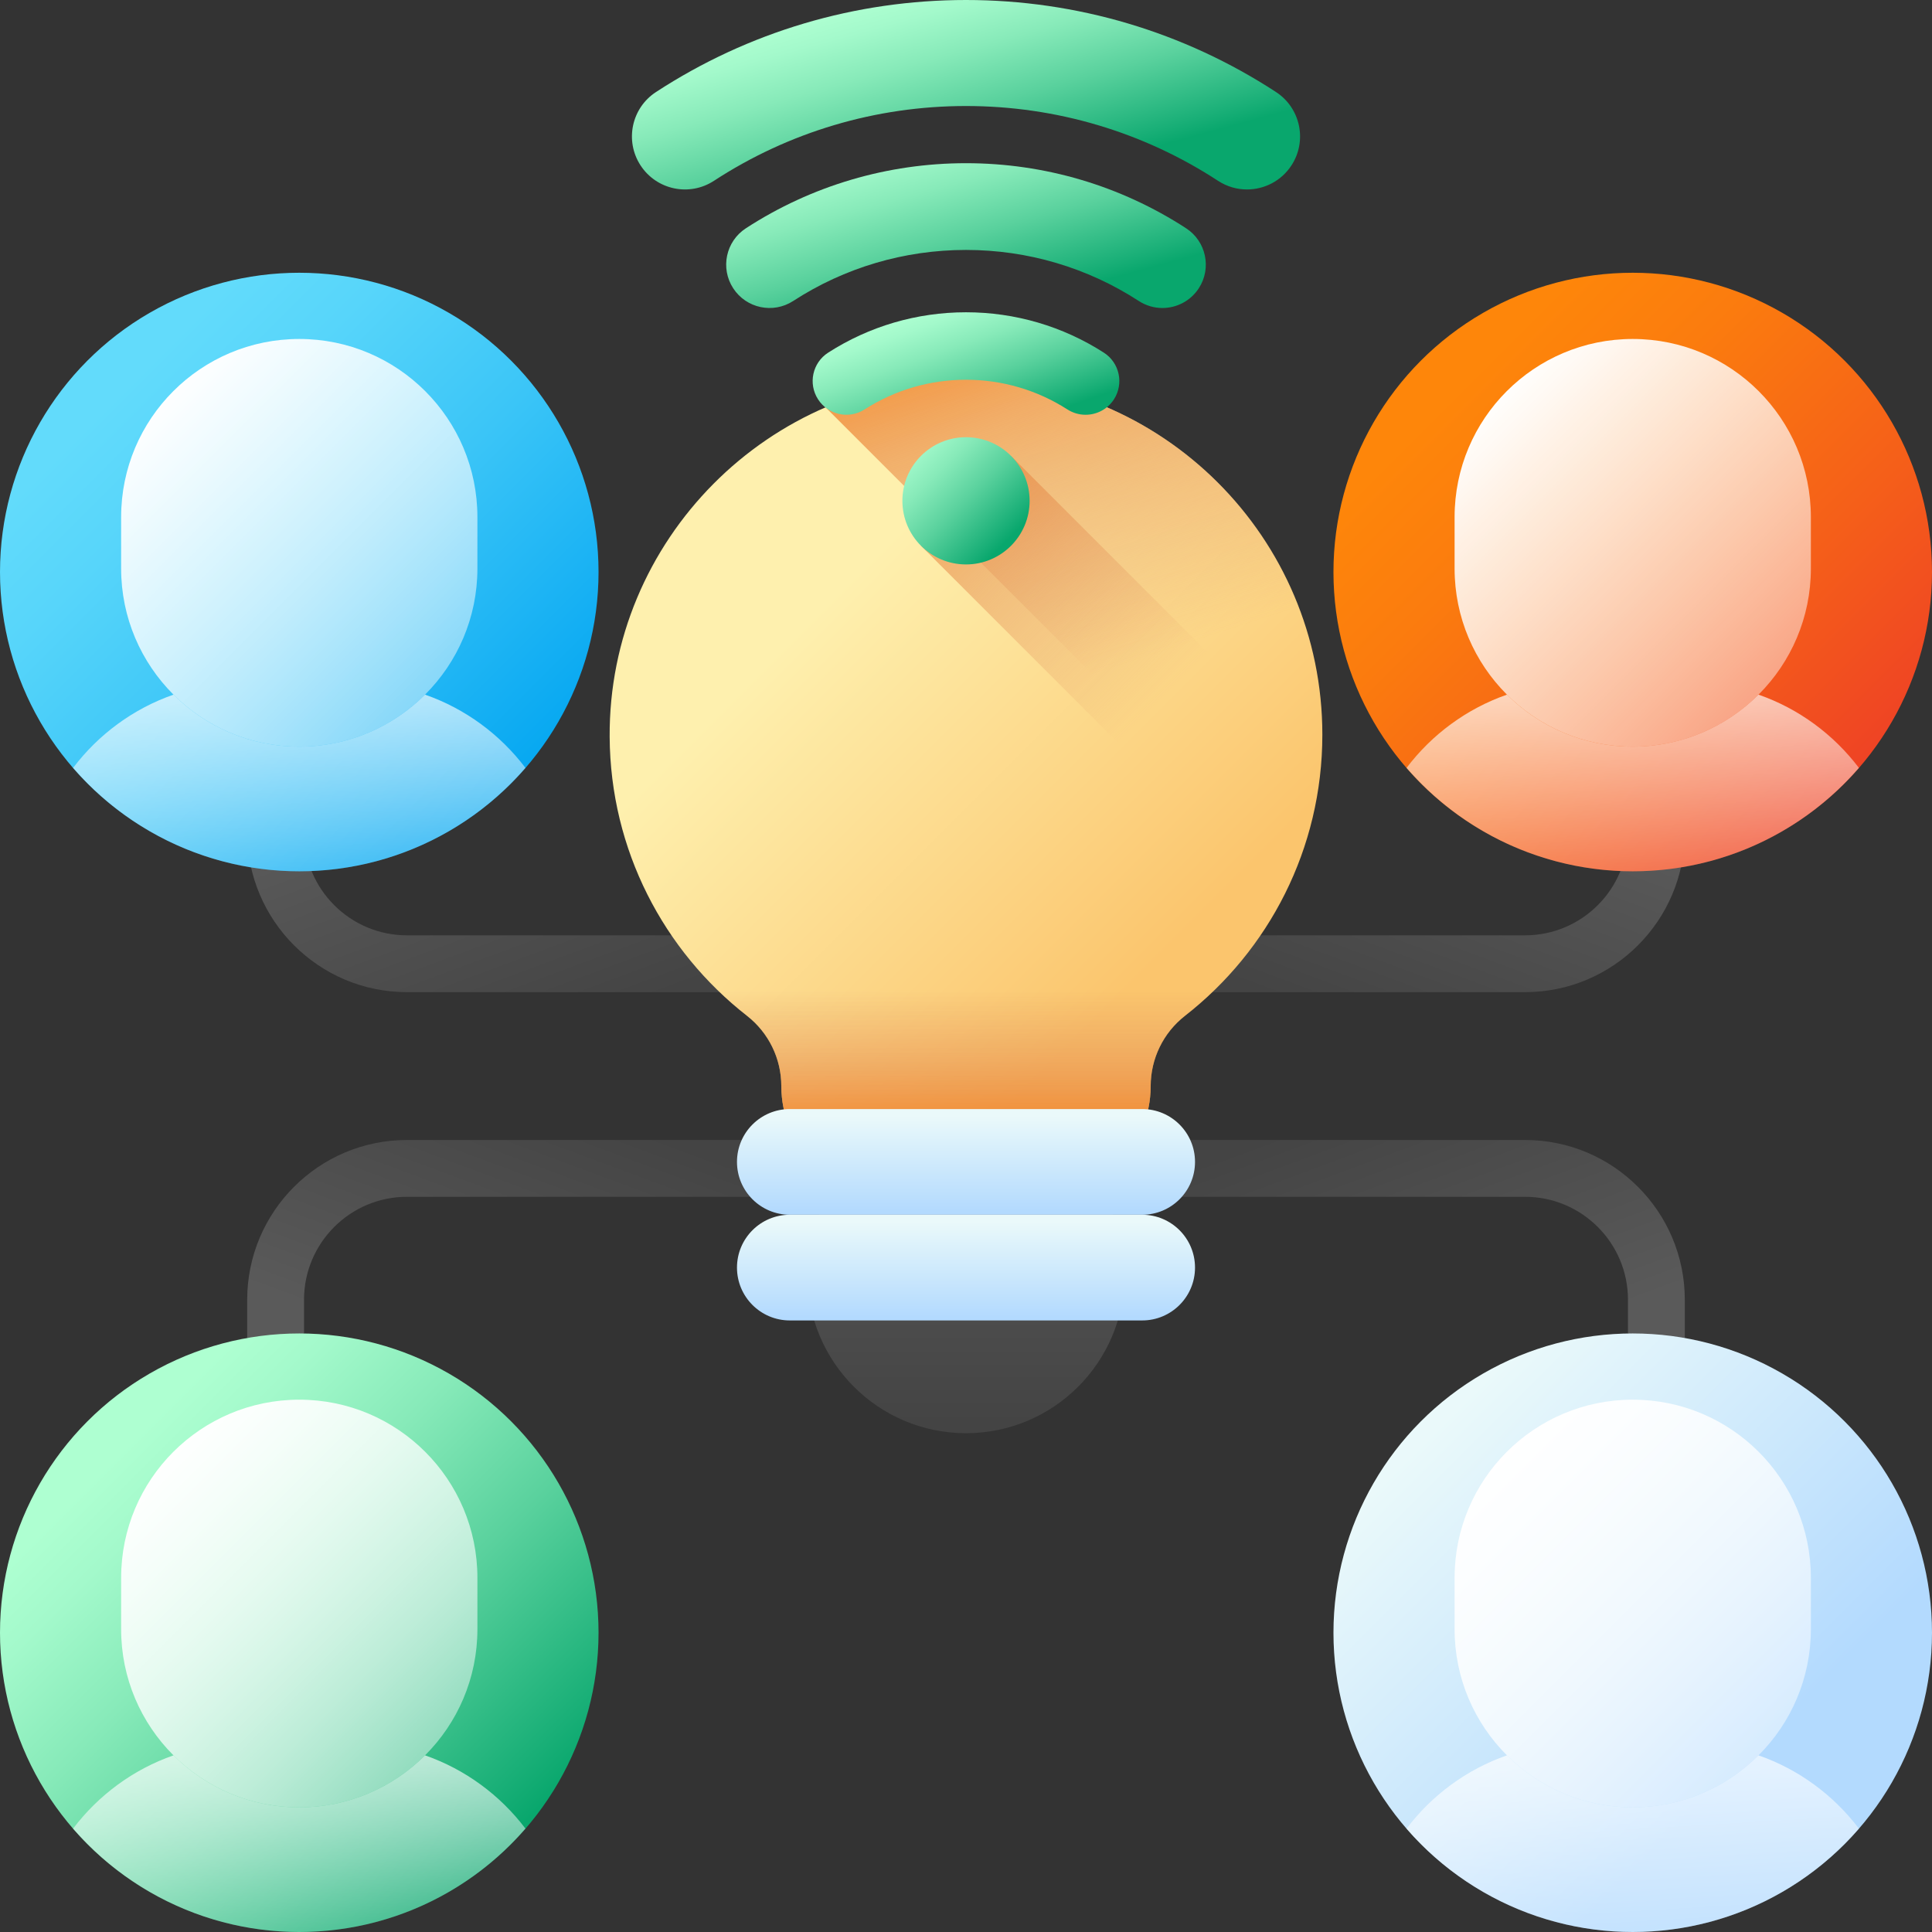 <?xml version="1.0" encoding="UTF-8"?>
<svg xmlns="http://www.w3.org/2000/svg" xmlns:xlink="http://www.w3.org/1999/xlink" id="Capa_1" height="512" viewBox="0 0 510 510" width="512">
  <rect x="0" y="0" width="510" height="510" fill="#333333" stroke="none"/>
  <linearGradient id="lg1">
    <stop offset="0" stop-color="#5a5a5a"></stop>
    <stop offset="1" stop-color="#444"></stop>
  </linearGradient>
  <linearGradient id="SVGID_1_" gradientUnits="userSpaceOnUse" x1="135.347" x2="161.347" xlink:href="#lg1" y1="197.661" y2="267.661"></linearGradient>
  <linearGradient id="SVGID_00000039109437529439327050000007652364634155153065_" gradientTransform="matrix(1 0 0 -1 0 420.83)" gradientUnits="userSpaceOnUse" x1="135.347" x2="161.347" xlink:href="#lg1" y1="55.661" y2="125.661"></linearGradient>
  <linearGradient id="SVGID_00000136394390529903529920000000838650689223790732_" gradientTransform="matrix(-1 0 0 1 694.977 0)" gradientUnits="userSpaceOnUse" x1="320.324" x2="346.324" xlink:href="#lg1" y1="197.661" y2="267.661"></linearGradient>
  <linearGradient id="SVGID_00000039814276624725554020000006891159398977948311_" gradientTransform="matrix(-1 0 0 -1 694.977 420.83)" gradientUnits="userSpaceOnUse" x1="320.324" x2="346.324" xlink:href="#lg1" y1="55.661" y2="125.661"></linearGradient>
  <linearGradient id="SVGID_00000050636256748474164460000014826623744612817316_" gradientUnits="userSpaceOnUse" x1="214.114" x2="305.104" y1="163.164" y2="254.155">
    <stop offset="0" stop-color="#fef0ae"></stop>
    <stop offset="1" stop-color="#fbc56d"></stop>
  </linearGradient>
  <linearGradient id="lg2">
    <stop offset="0" stop-color="#dc8758" stop-opacity="0"></stop>
    <stop offset=".215" stop-color="#dd8654" stop-opacity=".215"></stop>
    <stop offset=".429" stop-color="#e28448" stop-opacity=".429"></stop>
    <stop offset=".642" stop-color="#ea8034" stop-opacity=".642"></stop>
    <stop offset=".854" stop-color="#f47b18" stop-opacity=".854"></stop>
    <stop offset="1" stop-color="#fe7701"></stop>
  </linearGradient>
  <linearGradient id="SVGID_00000107581067592839410000000003477892366548690818_" gradientUnits="userSpaceOnUse" x1="294.269" x2="256.935" xlink:href="#lg2" y1="176.198" y2="61.865"></linearGradient>
  <linearGradient id="SVGID_00000117646861475654446640000001829536923039343531_" gradientUnits="userSpaceOnUse" x1="306.949" x2="217.336" xlink:href="#lg2" y1="184.153" y2="94.54"></linearGradient>
  <linearGradient id="SVGID_00000085966698429674183160000014889402837262029224_" gradientUnits="userSpaceOnUse" x1="254.999" x2="254.999" xlink:href="#lg2" y1="261.245" y2="305.795"></linearGradient>
  <linearGradient id="SVGID_00000133501211990745160160000002945602356847288454_" gradientUnits="userSpaceOnUse" x1="255" x2="255" xlink:href="#lg1" y1="300.201" y2="375.589"></linearGradient>
  <linearGradient id="lg3">
    <stop offset="0" stop-color="#eaf9fa"></stop>
    <stop offset="1" stop-color="#b3dafe"></stop>
  </linearGradient>
  <linearGradient id="SVGID_00000119105503162002550040000003816268172766047621_" gradientUnits="userSpaceOnUse" x1="255" x2="255" xlink:href="#lg3" y1="294.62" y2="319.75"></linearGradient>
  <linearGradient id="SVGID_00000123416099870794035950000013002043744369195147_" gradientUnits="userSpaceOnUse" x1="255" x2="255" xlink:href="#lg3" y1="322.523" y2="347.652"></linearGradient>
  <linearGradient id="lg4">
    <stop offset="0" stop-color="#aeffd1"></stop>
    <stop offset=".12" stop-color="#a3f9cb"></stop>
    <stop offset=".329" stop-color="#87eab9"></stop>
    <stop offset=".601" stop-color="#59d19d"></stop>
    <stop offset=".923" stop-color="#19af77"></stop>
    <stop offset="1" stop-color="#09a76d"></stop>
  </linearGradient>
  <linearGradient id="SVGID_00000139293378991134902390000016437093744608278456_" gradientUnits="userSpaceOnUse" x1="247.838" x2="260.05" xlink:href="#lg4" y1="80.095" y2="115.035"></linearGradient>
  <linearGradient id="SVGID_00000051349255514683814680000017648849505255205276_" gradientUnits="userSpaceOnUse" x1="244.732" x2="258.641" xlink:href="#lg4" y1="32.546" y2="83.092"></linearGradient>
  <linearGradient id="SVGID_00000114778219895124472550000003512666416455910031_" gradientUnits="userSpaceOnUse" x1="244.252" x2="259.178" xlink:href="#lg4" y1="-3.304" y2="51.312"></linearGradient>
  <linearGradient id="SVGID_00000011030902411443038200000006439477796090167966_" gradientUnits="userSpaceOnUse" x1="238.717" x2="265.686" xlink:href="#lg4" y1="115.921" y2="142.891"></linearGradient>
  <linearGradient id="SVGID_00000108296037055044746650000002125774580522927535_" gradientUnits="userSpaceOnUse" x1="31.5" x2="133.813" y1="103.5" y2="205.813">
    <stop offset="0" stop-color="#62dbfb"></stop>
    <stop offset=".191" stop-color="#57d5fa"></stop>
    <stop offset=".523" stop-color="#3bc5f7"></stop>
    <stop offset=".954" stop-color="#0dabf2"></stop>
    <stop offset="1" stop-color="#08a9f1"></stop>
  </linearGradient>
  <linearGradient id="SVGID_00000044893493805665725130000016172522882291593090_" gradientUnits="userSpaceOnUse" x1="383.5" x2="485.813" y1="103.5" y2="205.813">
    <stop offset="0" stop-color="#fe860a"></stop>
    <stop offset=".243" stop-color="#fb7c0e"></stop>
    <stop offset=".665" stop-color="#f55f19"></stop>
    <stop offset="1" stop-color="#ef4424"></stop>
  </linearGradient>
  <linearGradient id="SVGID_00000088819750559910482440000007187987197162642074_" gradientUnits="userSpaceOnUse" x1="31.5" x2="133.813" xlink:href="#lg4" y1="383.5" y2="485.813"></linearGradient>
  <linearGradient id="SVGID_00000048461078398208662800000009415261003236955793_" gradientUnits="userSpaceOnUse" x1="378" x2="462.795" xlink:href="#lg3" y1="378" y2="462.795"></linearGradient>
  <linearGradient id="lg5">
    <stop offset="0" stop-color="#fff" stop-opacity="0"></stop>
    <stop offset="1" stop-color="#fff"></stop>
  </linearGradient>
  <linearGradient id="SVGID_00000046338473270195935210000011591488060863655346_" gradientUnits="userSpaceOnUse" x1="181.4" x2="40.829" xlink:href="#lg5" y1="245.688" y2="105.116"></linearGradient>
  <linearGradient id="SVGID_00000172420783847122304990000016711502558006027963_" gradientUnits="userSpaceOnUse" x1="82.01" x2="76.01" xlink:href="#lg5" y1="252.866" y2="152.866"></linearGradient>
  <linearGradient id="SVGID_00000040534850836762145580000013329037566353954988_" gradientUnits="userSpaceOnUse" x1="533.4" x2="392.829" xlink:href="#lg5" y1="245.688" y2="105.116"></linearGradient>
  <linearGradient id="SVGID_00000172425145736518184450000017436048052693409416_" gradientUnits="userSpaceOnUse" x1="434.01" x2="428.01" xlink:href="#lg5" y1="252.866" y2="152.866"></linearGradient>
  <linearGradient id="SVGID_00000089540279690056934310000016240601811089841333_" gradientUnits="userSpaceOnUse" x1="181.4" x2="40.829" xlink:href="#lg5" y1="525.688" y2="385.116"></linearGradient>
  <linearGradient id="SVGID_00000016062479862398240870000015491422017015777957_" gradientUnits="userSpaceOnUse" x1="82.01" x2="76.01" xlink:href="#lg5" y1="532.866" y2="432.866"></linearGradient>
  <linearGradient id="SVGID_00000165927546328157944090000000398457687018439330_" gradientUnits="userSpaceOnUse" x1="533.4" x2="392.829" xlink:href="#lg5" y1="525.688" y2="385.116"></linearGradient>
  <linearGradient id="SVGID_00000053539209081893947770000012835518563075835325_" gradientUnits="userSpaceOnUse" x1="434.01" x2="428.01" xlink:href="#lg5" y1="532.866" y2="432.866"></linearGradient>
  <g>
    <g>
      <g>
        <path d="m107.415 261.903h127.33v-15h-127.33c-14.98 0-27.16-12.19-27.16-27.17v-60.807h-15v60.807c0 23.25 18.91 42.17 42.16 42.17z" fill="url(#SVGID_1_)"></path>
        <path d="m107.415 300.927h127.33v15h-127.33c-14.98 0-27.16 12.19-27.16 27.17v60.807h-15v-60.807c0-23.25 18.91-42.17 42.16-42.17z" fill="url(#SVGID_00000039109437529439327050000007652364634155153065_)"></path>
      </g>
      <g>
        <path d="m402.585 261.903h-127.33v-15h127.33c14.98 0 27.16-12.19 27.16-27.17v-60.807h15v60.807c0 23.25-18.91 42.17-42.16 42.17z" fill="url(#SVGID_00000136394390529903529920000000838650689223790732_)"></path>
        <path d="m402.585 300.927h-127.33v15h127.33c14.98 0 27.16 12.19 27.16 27.17v60.807h15v-60.807c0-23.25-18.91-42.17-42.16-42.17z" fill="url(#SVGID_00000039814276624725554020000006891159398977948311_)"></path>
      </g>
    </g>
    <g>
      <g>
        <g>
          <path d="m349.068 193.945c0-52.013-42.214-94.166-94.25-94.068-51.907.098-94.187 42.721-93.884 94.627.174 29.924 14.321 56.537 36.246 73.645 5.719 4.463 9.069 11.306 9.069 18.561 0 15.635 12.675 28.31 28.31 28.31h40.882c15.635 0 28.31-12.675 28.31-28.31v-.002c0-7.248 3.341-14.091 9.056-18.549 22.069-17.213 36.261-44.056 36.261-74.214z" fill="url(#SVGID_00000050636256748474164460000014826623744612817316_)"></path>
          <path d="m254.818 99.877c-13.085.025-25.557 2.755-36.891 7.652l123.534 123.533c4.895-11.388 7.607-23.936 7.607-37.118 0-52.012-42.214-94.165-94.25-94.067z" fill="url(#SVGID_00000107581067592839410000000003477892366548690818_)"></path>
          <path d="m243.126 144.078 94.625 94.625c5.981-11.034 9.822-23.397 10.96-36.535l-81.837-81.837z" fill="url(#SVGID_00000117646861475654446640000001829536923039343531_)"></path>
          <path d="m176.528 245.824c5.639 8.513 12.621 16.059 20.652 22.326 5.719 4.463 9.069 11.306 9.069 18.561 0 15.635 12.675 28.31 28.31 28.31h40.882c15.635 0 28.31-12.675 28.31-28.31v-.002c0-7.248 3.341-14.091 9.056-18.548 8.037-6.269 15.022-13.819 20.664-22.336h-156.943z" fill="url(#SVGID_00000085966698429674183160000014889402837262029224_)"></path>
        </g>
        <circle cx="255" cy="336.474" fill="url(#SVGID_00000133501211990745160160000002945602356847288454_)" r="41.853"></circle>
        <path d="m301.504 320.663h-93.008c-7.706 0-13.951-6.246-13.951-13.951s6.245-13.951 13.951-13.951h93.008c7.706 0 13.951 6.246 13.951 13.951 0 7.704-6.245 13.951-13.951 13.951z" fill="url(#SVGID_00000119105503162002550040000003816268172766047621_)"></path>
        <path d="m301.504 348.565h-93.008c-7.706 0-13.951-6.246-13.951-13.951s6.245-13.951 13.951-13.951h93.008c7.706 0 13.951 6.246 13.951 13.951s-6.245 13.951-13.951 13.951z" fill="url(#SVGID_00000123416099870794035950000013002043744369195147_)"></path>
      </g>
      <g>
        <g>
          <path d="m291.387 93.092c-10.853-6.973-23.436-10.659-36.387-10.659s-25.533 3.686-36.387 10.658c-4.138 2.659-5.337 8.168-2.679 12.305s8.167 5.336 12.305 2.679c7.976-5.124 17.23-7.833 26.761-7.833s18.785 2.709 26.761 7.833c1.49.957 3.156 1.414 4.805 1.414 2.93 0 5.799-1.445 7.5-4.093 2.658-4.137 1.459-9.646-2.679-12.304z" fill="url(#SVGID_00000139293378991134902390000016437093744608278456_)"></path>
          <path d="m313.093 60.253c-17.299-11.235-37.387-17.174-58.093-17.174s-40.794 5.939-58.093 17.174c-5.303 3.444-6.81 10.535-3.365 15.838 3.444 5.303 10.536 6.809 15.838 3.365 13.577-8.818 29.352-13.479 45.62-13.479s32.044 4.661 45.62 13.479c1.926 1.251 4.088 1.849 6.225 1.849 3.747 0 7.42-1.838 9.612-5.214 3.445-5.303 1.938-12.394-3.364-15.838z" fill="url(#SVGID_00000051349255514683814680000017648849505255205276_)"></path>
          <path d="m336.84 24.299c-24.347-15.897-52.648-24.299-81.84-24.299-29.193 0-57.492 8.402-81.84 24.299-6.471 4.225-8.292 12.896-4.067 19.367s12.896 8.292 19.367 4.067c19.786-12.918 42.795-19.747 66.54-19.747s46.754 6.828 66.54 19.747c2.36 1.541 5.013 2.278 7.637 2.278 4.568 0 9.046-2.234 11.73-6.345 4.225-6.471 2.404-15.142-4.067-19.367z" fill="url(#SVGID_00000114778219895124472550000003512666416455910031_)"></path>
        </g>
        <circle cx="255" cy="132.205" fill="url(#SVGID_00000011030902411443038200000006439477796090167966_)" r="16.792"></circle>
      </g>
    </g>
    <circle cx="79" cy="151" fill="url(#SVGID_00000108296037055044746650000002125774580522927535_)" r="79"></circle>
    <circle cx="431" cy="151" fill="url(#SVGID_00000044893493805665725130000016172522882291593090_)" r="79"></circle>
    <circle cx="79" cy="431" fill="url(#SVGID_00000088819750559910482440000007187987197162642074_)" r="79"></circle>
    <circle cx="431" cy="431" fill="url(#SVGID_00000048461078398208662800000009415261003236955793_)" r="79"></circle>
    <g>
      <path d="m79 197.096c-25.971 0-47.024-21.053-47.024-47.024v-13.568c0-25.971 21.054-47.024 47.024-47.024 25.971 0 47.024 21.053 47.024 47.024v13.568c0 25.97-21.054 47.024-47.024 47.024z" fill="url(#SVGID_00000046338473270195935210000011591488060863655346_)"></path>
      <path d="m112.202 183.369c-8.501 8.483-20.242 13.725-33.205 13.725s-24.698-5.242-33.199-13.725c-10.644 3.713-19.827 10.522-26.501 19.333 14.484 16.712 35.851 27.298 59.703 27.298s45.219-10.586 59.704-27.298c-6.675-8.811-15.857-15.62-26.502-19.333z" fill="url(#SVGID_00000172420783847122304990000016711502558006027963_)"></path>
    </g>
    <g>
      <path d="m431 197.096c-25.971 0-47.024-21.053-47.024-47.024v-13.568c0-25.971 21.053-47.024 47.024-47.024 25.971 0 47.024 21.053 47.024 47.024v13.568c0 25.97-21.054 47.024-47.024 47.024z" fill="url(#SVGID_00000040534850836762145580000013329037566353954988_)"></path>
      <path d="m464.202 183.369c-8.501 8.483-20.242 13.725-33.205 13.725s-24.698-5.242-33.199-13.725c-10.644 3.713-19.827 10.522-26.501 19.333 14.484 16.712 35.851 27.298 59.703 27.298s45.219-10.586 59.704-27.298c-6.675-8.811-15.857-15.62-26.502-19.333z" fill="url(#SVGID_00000172425145736518184450000017436048052693409416_)"></path>
    </g>
    <g>
      <path d="m79 477.096c-25.971 0-47.024-21.053-47.024-47.024v-13.568c0-25.971 21.054-47.024 47.024-47.024 25.971 0 47.024 21.053 47.024 47.024v13.568c0 25.97-21.054 47.024-47.024 47.024z" fill="url(#SVGID_00000089540279690056934310000016240601811089841333_)"></path>
      <path d="m112.202 463.369c-8.501 8.483-20.242 13.725-33.205 13.725s-24.698-5.242-33.199-13.725c-10.644 3.713-19.827 10.522-26.501 19.333 14.484 16.712 35.851 27.298 59.703 27.298s45.219-10.586 59.704-27.298c-6.675-8.811-15.857-15.62-26.502-19.333z" fill="url(#SVGID_00000016062479862398240870000015491422017015777957_)"></path>
    </g>
    <g>
      <path d="m431 477.096c-25.971 0-47.024-21.053-47.024-47.024v-13.568c0-25.971 21.053-47.024 47.024-47.024 25.971 0 47.024 21.053 47.024 47.024v13.568c0 25.97-21.054 47.024-47.024 47.024z" fill="url(#SVGID_00000165927546328157944090000000398457687018439330_)"></path>
      <path d="m464.202 463.369c-8.501 8.483-20.242 13.725-33.205 13.725s-24.698-5.242-33.199-13.725c-10.644 3.713-19.827 10.522-26.501 19.333 14.484 16.712 35.851 27.298 59.703 27.298s45.219-10.586 59.704-27.298c-6.675-8.811-15.857-15.62-26.502-19.333z" fill="url(#SVGID_00000053539209081893947770000012835518563075835325_)"></path>
    </g>
  </g>
</svg>
